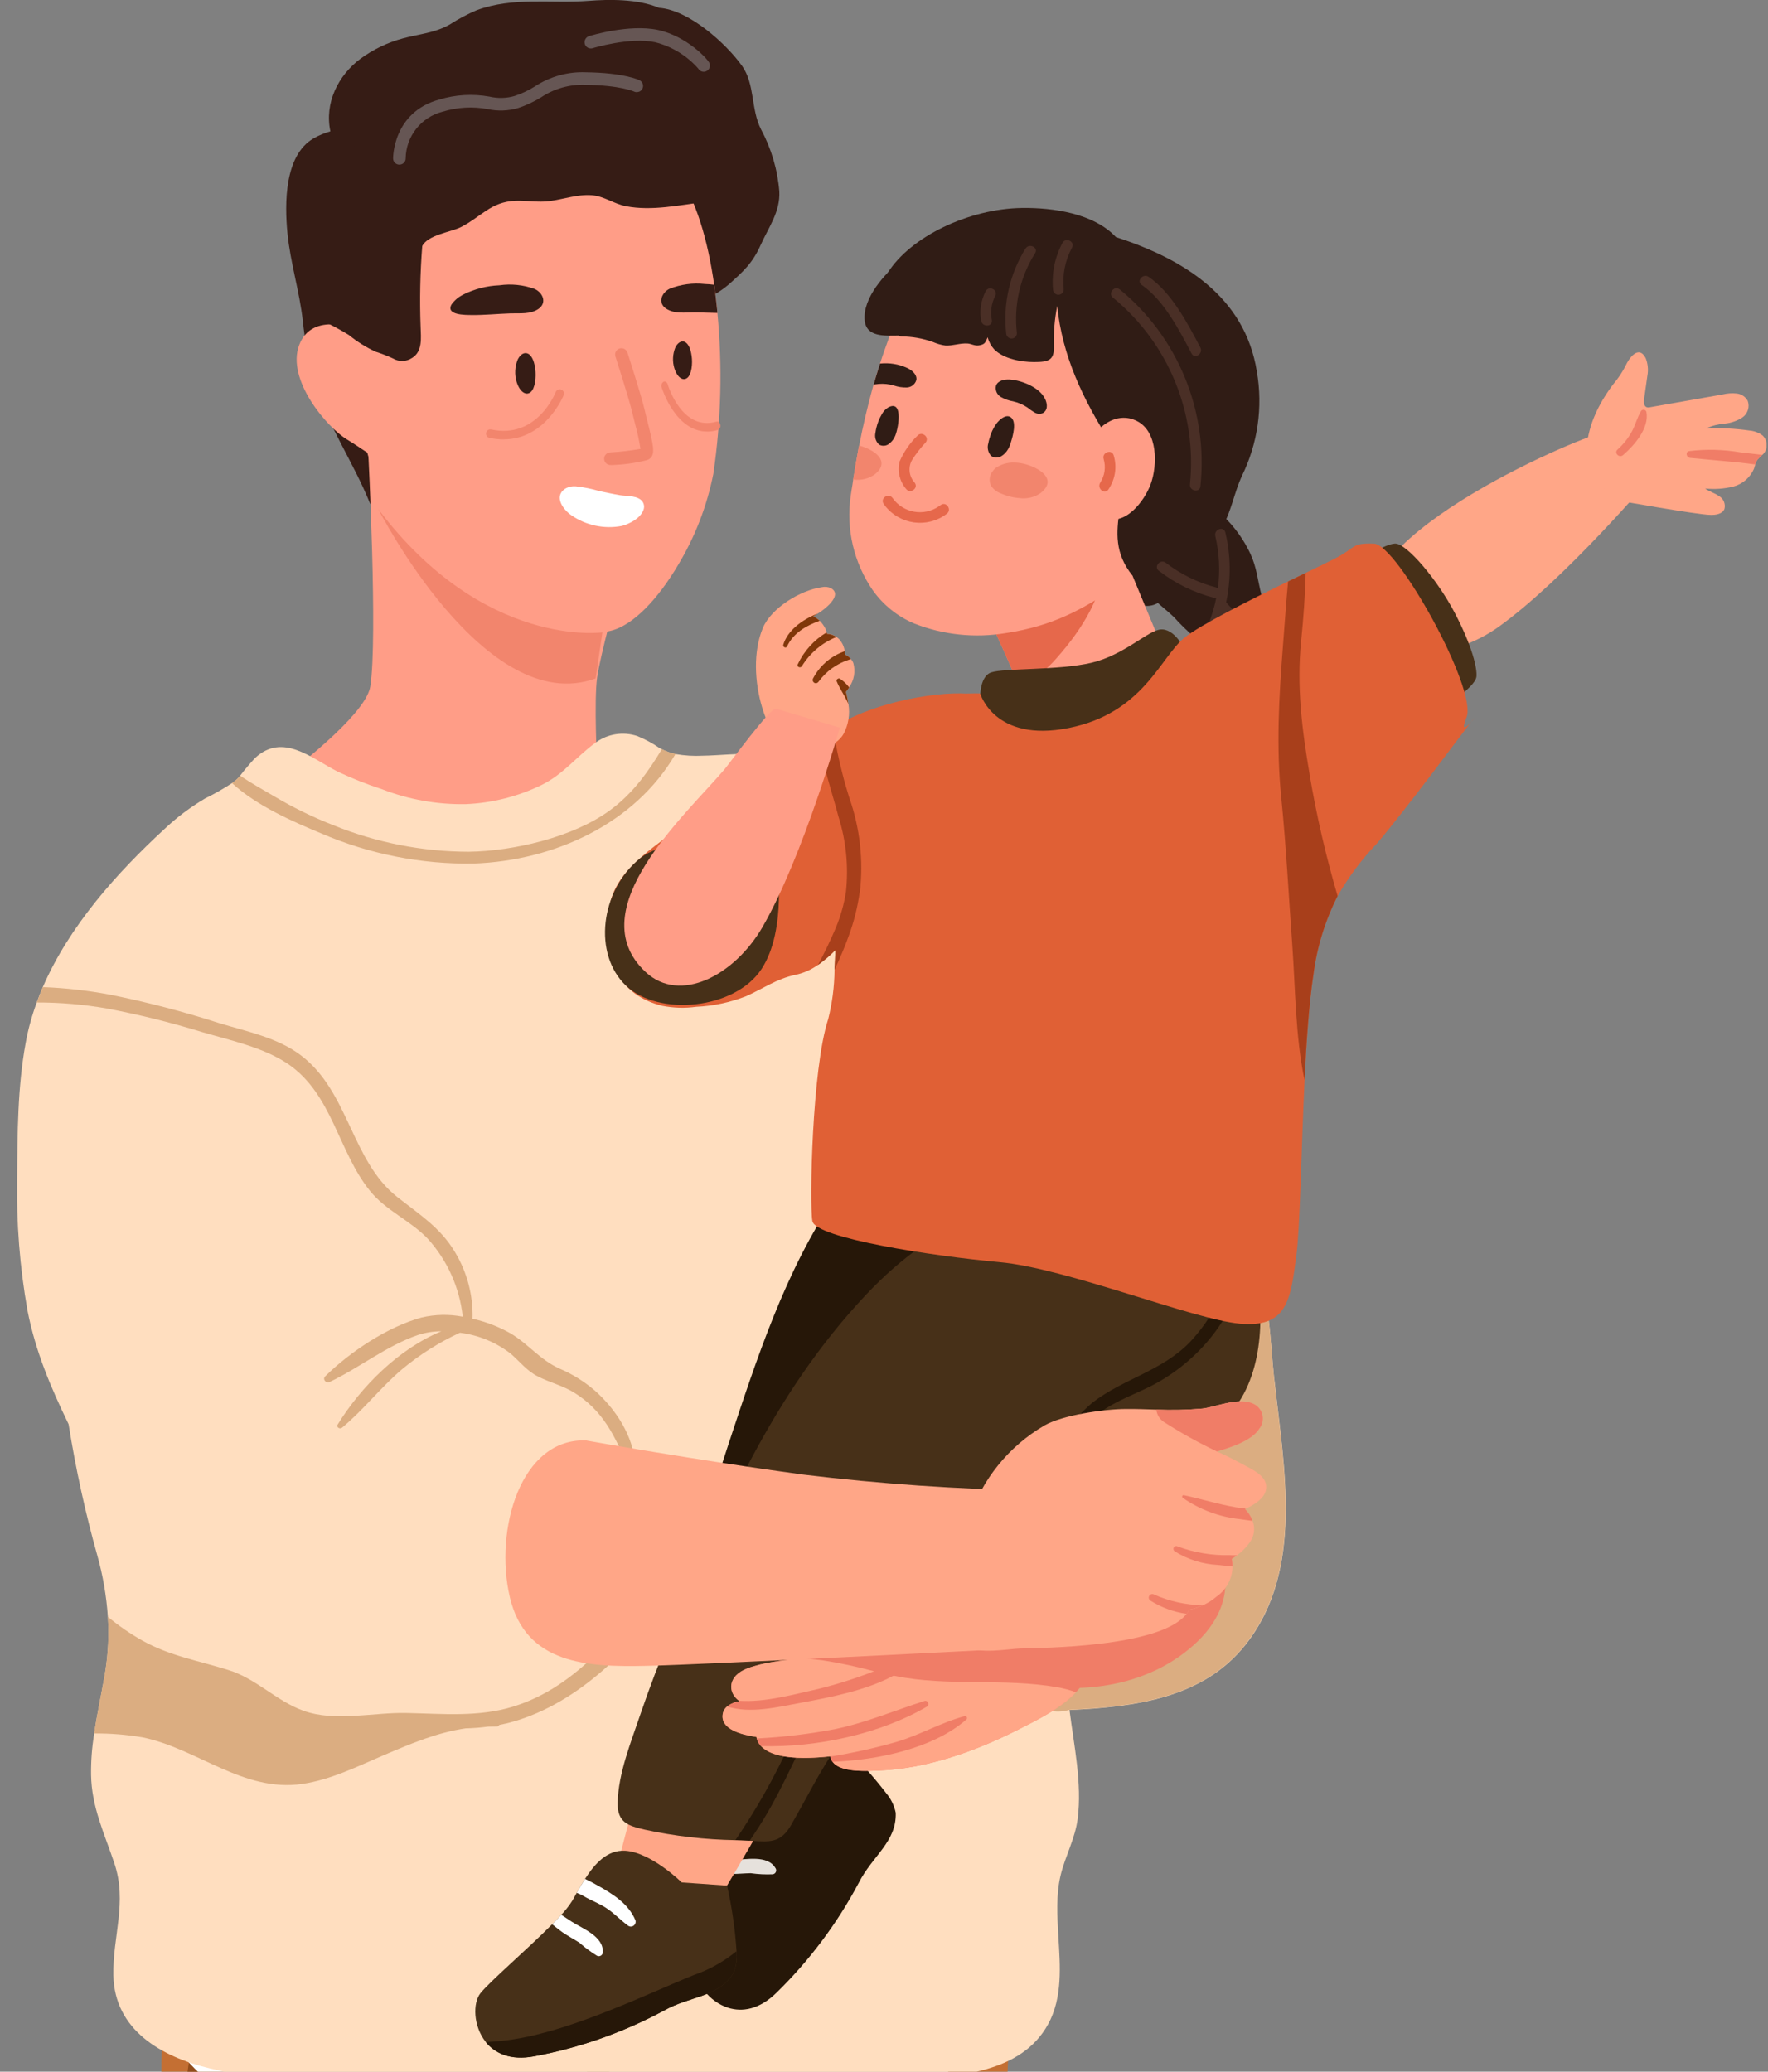 <?xml version="1.0" encoding="UTF-8"?><svg id="Layer_1" xmlns="http://www.w3.org/2000/svg" xmlns:xlink="http://www.w3.org/1999/xlink" viewBox="0 0 291 341"><rect x="0" y="0" width="291" height="341" fill="#808080" stroke="none"/><defs><style>.cls-1{fill:#ff9d87;}.cls-2{fill:#261708;}.cls-3{fill:#fff;}.cls-4{fill:#b45b24;}.cls-5{fill:#dbad81;}.cls-6{fill:#f2856d;}.cls-7{fill:#ffa687;}.cls-8{fill:#80370a;}.cls-9{fill:#c46f33;}.cls-10{fill:#e6684b;}.cls-11{fill:#e06035;}.cls-12{fill:#914c1b;}.cls-13{fill:#473018;}.cls-14{fill:#301c15;}.cls-15,.cls-16,.cls-17{fill:none;}.cls-18{fill:#ffdebf;}.cls-19{fill:#a83f1b;}.cls-16{clip-path:url(#clippath);}.cls-20{fill:#e6e1dc;}.cls-17{clip-path:url(#clippath-1);}.cls-21{fill:#361c15;}.cls-22{fill:#f07d67;}.cls-23{fill:#665654;}.cls-24{fill:#4a2f26;}</style><clipPath id="clippath"><rect class="cls-15" width="291" height="341"/></clipPath><clipPath id="clippath-1"><rect class="cls-15" x="2.82" width="287.94" height="372.23"/></clipPath></defs><g class="cls-16"><g id="Mask_Group_11"><g class="cls-17"><g id="Group_6627"><path id="Path_15286" class="cls-7" d="m263.49,71.39c-.68-.59-43.21,16.73-37.45,30.61,2.96,7.14,13.09,6.57,20.62,1.18,10.93-7.83,25.13-24.6,25.13-24.6l-8.3-7.19"/><path id="Path_15287" class="cls-13" d="m224.69,91.89s3.03-2.29,4.9-2.41,7.01,5.93,9.9,11.49,3.66,9.08,3.52,10.42-3.52,3.73-3.52,3.73l-13.59-18.01-1.2-5.21Z"/><path id="Path_15288" class="cls-9" d="m165.19,356.43c-.08-5.76.94-16.82.84-22.58-.05-2.75-1.9-1.56-4.55-3.25-1.3-.83-3.53-.68-5.05-.88-2.52-.36-5.04-.64-7.56-.86-5.56-.51-11.14-.73-16.72-.76-10.7-.05-21.4.61-32.07,1.35-.29.02-.56.05-.85.07h-.1c-.59.05-1.18.08-1.77.12-.04.01-.08.02-.12.02-11.04.79-22.06,1.62-33.13,1.84-9.33.18-20,.79-29.5-1.62-.47-.1-.93-.22-1.39-.36-1.74-.5-3.44-1.12-5.09-1.86-.09-.16-.26-.24-.44-.22-.63-.3-1.25-.61-1.86-.94-.44-.2-.96-.01-1.17.43-.18.4-.05.87.32,1.11.69.37,1.39.69,2.1,1.03-.54,6.76-.66,13.55-.34,20.33.11,3.46.14,6.91.18,10.37.13,10.09.54,8.8,5.44,10.03.57.15,1.16.27,1.74.35,1.23.18,2.45.29,3.45.45,4.79.8,9.62,1.28,14.47,1.45,10.77.45,21.57-.1,32.34-.47,4.48-.15,8.96-.32,13.44-.51h.14c3.13-.14,6.25-.27,9.36-.41h.12c17.41-.76,34.81-1.67,52.2-2.57,5.9-.3,5.63-7.24,5.56-11.68"/><path id="Path_15289" class="cls-12" d="m32.59,341.21c-.89,6.62-.75,13.34.41,19.93.42,2.92.81,5.94,1.12,9.02-.59-.09-1.17-.2-1.74-.35-.42-4.42-1.08-8.8-1.73-13.24-1.27-8.98.3-18.19,2.57-27.04.69-2.72,1.45-5.39,2.22-8,.07-.25.32-.4.57-.34.25.07.4.32.34.57h0c-.61,2.7-1.2,5.4-1.74,8.12-.76,3.77-1.43,7.54-2.01,11.33"/><path id="Path_15290" class="cls-12" d="m107.31,370.67c-1.05-5.74-2.76-11.4-4.21-17.02-1.77-6.94-3.13-13.78-4.31-20.79.08-.9.19-1.79.34-2.69l.1-.66c.53-3.29,1.42-6.51,2.64-9.61.24-.59-.78-1.03-1.03-.44-1.39,3.21-2.48,6.55-3.25,9.96-.09.05-.17.12-.24.2-.04.06-.07.13-.08.2-.02.16-.03.32-.03.47-.05.54-.08,1.06-.12,1.62-.23,1.35-.39,2.71-.47,4.07-.44,6.92,1.17,13.59,2.05,20.42.58,4.89.33,9.85-.74,14.66l9.36-.4"/><path id="Path_15291" class="cls-3" d="m163.05,329.89c-7.22,5.07-16.37,5.07-24.87,5.15-9.45-.03-18.88-.63-28.26-1.8-.2-.03-.4.05-.53.22-17.17-.93-34.33-1.84-51.5-2.74-8.57-.45-17.62-.16-26.02-2.01-2.23-.49-4.88-1.36-6.63.63-.17.2-.31.42-.43.66-.27,0-.55.33-.36.6.02.03.05.07.07.1-.25.89-.08,1.84.45,2.58.29.43.87.55,1.31.27.04-.03.08-.06.12-.1,1.87,2.91,4.08,5.58,6.59,7.96,3.92,3.51,8.54,5.89,12.26,9.68,2.82,2.97,6.24,5.29,10.04,6.82,4.82,1.94,9.99,3.06,14.33,6.04,3.24,2.23,5.37,3.7,9.21,1.71,4.36-2.26,8.21-6.1,12.06-9.11,5.54-4.15,10.8-8.66,15.74-13.5,3.59,2.91,7.37,5.58,11.32,7.99,3.38,2.05,6.86,3.92,10.42,5.64,2.54,1.23,5.55,3.18,8.34,3.7,1.76.33,2.37-.52,3.57-1.78,2.9-3.05,5.71-6.18,8.51-9.32,5.24-5.89,10.44-11.85,15.27-18.08.52-.68-.16-1.92-1.02-1.32"/><path id="Path_15292" class="cls-14" d="m147.32,66.9c.74-2.35.89-5.32,2.2-7.41.15-.28.12-.63-.07-.88-.84-.96-2.29-2.03-2.89-3.08-1.28-2.22-.15-4.79.83-6.83,1.42-2.96-3-1.06-1.25-3.83,3.74-5.91,13.31-10.52,22.07-10.64,5.11-.07,11.83.89,15.47,4.8,11.04,3.57,21.22,9.76,23.19,22.12,1.02,5.87.15,11.91-2.49,17.25-1.24,2.72-1.69,5.69-3.17,8.3-1.68,2.65-3.72,5.06-6.07,7.15-3.02,3.93-4.29,7.6-9.36,5.03-1.88-.81-3.48-2.15-4.61-3.85-1.95-3.29-1.96-6.55-5.11-9.3-5.11-4.46-12.33-6.97-18.01-10.7-3.43-2.25-7.68-4.79-10.77-8.01.01-.04.03-.07.04-.11"/><path id="Path_15293" class="cls-1" d="m161.3,101.09c.32.29.81.26,1.1-.06.01-.02.03-.03.04-.05.13.25.24.53.35.78,1.69,3.7,3.35,7.41,4.97,11.12,0,.02.02.03.02.05,1.38,3.11,2.71,6.2,4.04,9.32,6.44-1.55,12.96-2.79,19.49-4.04.18-.04.38,0,.54.1.22-.05.47-.09.71-.14,1.84-4.09.09-8.34-1.61-12.45-1.51-3.64-3.01-7.28-4.52-10.9-1.52-3.64-4-7.72-4.14-11.72-.02-.97-1.24-.99-1.66-.33-4.31,6.82-12.46,9.53-17.9,15.2-.65-.21-1.49.31-1.15,1.08.02.05.04.08.06.14-.18.21-.35.42-.51.64-.3.38-.23.92.15,1.22.01.01.03.02.04.03"/><path id="Path_15294" class="cls-10" d="m162.78,101.76c1.69,3.7,3.35,7.41,4.97,11.12,0,.02.02.03.02.05,2.39-1.07,4.5-2.67,6.19-4.66,4.26-4.82,7.74-10.42,8.08-16.95.05-1.13-1.7-.97-1.75.14-.01.25-.05.5-.08.75-.01.01-.03.02-.05.02-5.4,2.77-12.77,5.26-17.39,9.53"/><path id="Path_15295" class="cls-1" d="m143.7,97.22c1.71,2.39,4.05,4.26,6.75,5.4,4.79,1.89,10.01,2.44,15.09,1.59,7.95-1.2,12.51-4.01,16.99-6.77,8.83-5.44,9.39-8.03,11.43-17.76,1.67-8.17,1.95-17.6-2.43-25.04-5.4-9.15-37.23-9.8-41.38-8.16-.82.33-1.44,2.84-1.74,3.55-1,2.45-1.89,4.97-2.78,7.49-.27.78-.55,1.54-.78,2.33-.09.24-.17.49-.24.72-.28.9-.56,1.82-.82,2.74-.06.15-.1.31-.14.47-.87,3.17-1.62,6.34-2.24,9.57-.05.23-.11.45-.14.68-.31,1.64-.58,3.27-.84,4.9-.03.25-.08.52-.11.77-.11.62-.2,1.23-.29,1.85-.82,5.5.5,11.11,3.67,15.68"/><path id="Path_15296" class="cls-14" d="m144.24,70.43c.18-.77.47-1.51.87-2.19.25-.49.62-.9,1.09-1.18,2.59-1.38,1.63,3.79,1.06,4.86-.23.49-.6.92-1.05,1.22-.47.3-1.07.31-1.55.02-.53-.51-.74-1.26-.56-1.96.03-.26.08-.51.14-.77"/><path id="Path_15297" class="cls-14" d="m162.87,72.16c.22-.87.61-1.7,1.13-2.43.46-.6,1.5-1.6,2.32-1.08,1.11.71.36,3.21.06,4.17-.1.38-.25.74-.44,1.08-.28.51-.68.93-1.18,1.22-.51.29-1.14.26-1.62-.07-.52-.56-.7-1.36-.47-2.09.05-.27.11-.53.19-.8"/><path id="Path_15298" class="cls-10" d="m148.08,75.94c.69-1.58,1.68-3.02,2.92-4.22.75-.85,2.08.29,1.33,1.14-.84.9-1.6,1.88-2.25,2.92-.64,1.2-.45,2.68.48,3.68.67.92-.78,1.91-1.44,1-1.06-1.25-1.44-2.93-1.05-4.52"/><path id="Path_15299" class="cls-14" d="m172.28,67.05c.02-.14.03-.28.01-.43-.27-2.55-3.93-4.02-6.1-4.15-.88-.05-1.95.17-2.25,1-.18.72.13,1.48.77,1.86.63.36,1.31.61,2.03.73.83.19,1.62.52,2.33.99.38.3.78.59,1.2.84.43.26.95.29,1.41.09.33-.2.56-.54.61-.92"/><path id="Path_15300" class="cls-14" d="m143.8,63.3c.28-.02.54-.08.82-.1.85-.07,1.7.02,2.52.26.68.23,1.4.34,2.12.32.74-.03,1.38-.53,1.57-1.25.12-.87-.69-1.58-1.51-1.96-1.39-.64-2.93-.89-4.46-.73-.09.24-.17.49-.24.72-.28.9-.56,1.82-.82,2.74"/><path id="Path_15301" class="cls-10" d="m146.9,81.96c1.75,2.49,5.18,3.1,7.68,1.35.08-.06.17-.12.25-.18.91-.67,1.92.77,1,1.44-3.21,2.44-7.78,1.81-10.22-1.4-.05-.07-.1-.14-.15-.21-.67-.91.77-1.91,1.44-1"/><path id="Path_15302" class="cls-14" d="m147.94,55.26c.13.08.28.12.43.12,1.76.01,3.51.32,5.18.91.66.29,1.35.49,2.06.59,1.24.06,2.35-.42,3.64-.34.6.04,1.2.42,1.83.32.99-.16,1.09-.42,1.45-1.27.01-.03.02-.05.03-.08.19.74.56,1.42,1.07,1.99,1.56,1.57,4.44,2.09,6.55,2.09,2.47,0,3.37-.29,3.29-2.71-.07-2.19.11-4.37.54-6.52.82,8.21,4.26,15.44,8.8,22.53,5.12,8-2.46,14.43,3.63,21.91.71.88,6.64,2.76,5.68,2.19-.23-.13-.4-.29-.61-.43.08-.09.15-.19.18-.31,3.83-11.1,7.87-23.24,5.57-35.11-1.86-9.63-11.07-16.55-19.86-19.86-8.62-3.25-21.3-4.07-29.07,1.66-2.65,1.95-6.38,6.16-6.01,9.81.28,2.75,3.25,2.52,5.64,2.49"/><path id="Path_15303" class="cls-1" d="m181.6,85.1c3.48,1.78,6.8-2.65,7.81-5.45,1.11-3.08,1.18-8.59-2.26-10.34s-7.02,1.06-8.07,4.25c-.09.22-.06.47.08.66-.86,3.49-1.02,9.11,2.43,10.87"/><path id="Path_15304" class="cls-10" d="m181.1,79.43c.74-1.15.94-2.57.55-3.88-.32-1.08,1.33-1.68,1.65-.6.58,1.91.26,3.97-.87,5.62-.62.94-1.95-.2-1.33-1.14"/><path id="Path_15305" class="cls-6" d="m163.08,79.88c.37.61.93,1.07,1.6,1.31.99.45,2.06.72,3.15.8,1.22.16,2.45-.14,3.46-.84,3.46-2.74-1.85-5.05-4.32-5.01-1.09-.05-2.16.26-3.06.87-.23.18-.42.39-.58.63-.48.65-.57,1.5-.25,2.23"/><path id="Path_15306" class="cls-6" d="m140.44,78.93s.05.02.07.01c1.22.16,2.45-.14,3.45-.84,2.75-2.17-.05-4.1-2.55-4.76-.05.23-.11.45-.14.68-.31,1.64-.58,3.26-.84,4.9"/><path id="Path_15307" class="cls-14" d="m193.28,101.64c1.59,1.76,3.35,3.36,5.25,4.78,2.37,1.56,5.09,2.18,7.5,3.59,2.76,1.62,7.76,6.25,11.24,5.28,2.3-.64,2.03-3.39.68-4.79-1.24-1.28-2.87-1.23-3.58-3.07-.48-1.24-.12-2.35-1.09-3.57-2.12-2.67-4.67-2.04-5.69-6.07-.59-2.32-.74-4.38-1.78-6.63-1.51-3.22-3.81-5.99-6.69-8.07.09-.68-.62-1.39-1.28-.89-.14-.09-.27-.19-.42-.28-.88-.55-1.57.73-.95,1.4-3.2,2.69-7,6.18-8,10.07-1.07,4.2,2.15,5.65,4.8,8.24"/><path id="Path_15308" class="cls-14" d="m214.16,112.74c.68,2.19,2,4.05,2.93,6.13.88,2.1,1.65,4.25,2.31,6.44.18.46.69.69,1.15.51.06-.02.12-.05.17-.09,2.2-1.2,2.91-1,3.58-3.5.54-2.01,1.54-2.29,2.55-3.76.72-1.04.93-2.28,1.75-3.28.3-.37.26-.92-.1-1.24-3.23-2.89-8.47-4.24-12.16-1.5-.12.09-.22.21-.28.35-.08-.22-.18-.43-.25-.66-.34-1.08-1.99-.48-1.65.6"/><path id="Path_15309" class="cls-3" d="m214.01,114.02c.52-1.99,1.24-3.73,3.08-4.84.28-.19.6-.3.94-.32.54.04,1,.39,1.19.89.18.5.22,1.03.12,1.55-.29,2-1.43,3.79-3.12,4.89-.72.46-1.82.72-2.31.02-.24-.5-.27-1.07-.06-1.58.05-.21.11-.42.16-.62"/><path id="Path_15310" class="cls-24" d="m174.87,39.99c.53-.99,2.11-.24,1.58.76-1.14,2.1-1.61,4.49-1.37,6.86.02.48-.36.89-.84.91-.46.02-.85-.32-.91-.77-.27-2.68.27-5.39,1.54-7.76"/><path id="Path_15311" class="cls-24" d="m168.79,40.92c.59-.95,2.18-.2,1.58.76-2.47,3.91-3.53,8.55-3,13.14.01.49-.37.89-.85.9-.45.01-.84-.32-.9-.76-.56-4.91.56-9.86,3.17-14.05"/><path id="Path_15312" class="cls-24" d="m162.23,47.94c.51-1,2.1-.25,1.58.76-.63,1.22-.83,2.63-.56,3.98.21,1.11-1.54,1.24-1.75.14-.31-1.66-.05-3.38.73-4.88"/><path id="Path_15313" class="cls-24" d="m190.74,93.96c-.9-.69.24-2.02,1.14-1.33,2.48,1.91,5.32,3.3,8.35,4.08.08.03.16.06.23.11.38-2.86.23-5.77-.43-8.59-.26-1.09,1.39-1.7,1.65-.6.91,3.77.95,7.7.14,11.5h0c1.42,1.74,3.25,3.09,5.33,3.93-.03-.28-.09-.56-.12-.84-.02-.48.36-.89.84-.91.46-.02.85.32.91.77.24,2.41.63,4.8,1.18,7.16.25,1.09-1.4,1.7-1.65.6-.37-1.6-.65-3.2-.9-4.82-2.32-.8-4.42-2.14-6.11-3.91-.24.8-.51,1.6-.82,2.39-.42,1.05-2,.28-1.58-.76.56-1.4.99-2.84,1.28-4.31-.1.01-.19,0-.29-.01-3.32-.85-6.44-2.37-9.15-4.47"/><path id="Path_15314" class="cls-24" d="m184.31,47.64c9.59,7.88,14.58,20.06,13.27,32.41-.11,1.12-1.84.79-1.72-.33,1.2-11.73-3.57-23.27-12.69-30.74-.87-.72.27-2.05,1.14-1.33"/><path id="Path_15315" class="cls-24" d="m189.06,45.57c3.8,2.62,6.41,7.65,8.51,11.63.52.99-.92,2-1.44,1-2.02-3.84-4.55-8.78-8.21-11.3-.93-.64.21-1.97,1.14-1.33"/><path id="Path_15316" class="cls-21" d="m51.74,62.75c2.02,7.03,6.41,13.28,9.11,19.99.07.18.2.34.38.44,0,.22.09.44.24.61.79.72,1.89.99,2.92.71,1.18-.32,2.31-.81,3.35-1.46,2.2-1.06,4.19-1.23,6.44-2,6.93-2.37,12.39-8.98,18.02-13.4,3.78-2.97,7.28-6.07,11.39-8.61,2.44-1.49,4.72-3.22,6.8-5.18,1.44-1.38,2.83-2.68,4.08-4,2.01-.64,3.87-1.67,5.48-3.03,2.4-2.15,3.9-3.49,5.22-6.43,1.34-2.99,3.28-5.53,3.1-8.9-.29-3.58-1.32-7.05-3.02-10.22-1.68-3.29-.97-7.4-3.11-10.42-2.6-3.66-8.76-9.23-13.67-9.56-3.53-1.5-8.36-1.4-11.55-1.15-6.27.48-12.4-.69-18.46,1.54-1.53.65-3.01,1.44-4.41,2.34-2.49,1.42-5.04,1.57-7.75,2.3-2.49.67-4.84,1.8-6.93,3.32-3.76,2.78-5.98,7.37-4.99,11.98-.97.27-1.9.66-2.77,1.16-4.81,2.78-4.77,10.72-4.3,15.58.48,4.9,2.01,9.65,2.54,14.53.35,3.33.98,6.63,1.89,9.85"/><path id="Path_15317" class="cls-1" d="m66.97,91.23c.89.8,2.36,2.01,4.26,3.41,6.72,4.85,18.78,11.66,29.27,9.19,3.72-.87,7.84-5.29,11.12-10.85,2.78-4.62,4.74-9.68,5.79-14.97,1.29-8.77,1.51-17.67.67-26.5,0-.18-.02-.36-.04-.54-.12-1.25-.28-2.51-.43-3.75-.03-.12-.03-.23-.06-.35-1.04-7.32-3-14.17-6.3-18.73-5.24-7.2-26.58-11.63-38.37-7.21-11.81,4.43-15.39,12.04-16.78,23.7-1.37,11.68,6.93,43,10.87,46.61"/><path id="Path_15318" class="cls-1" d="m58.92,54.29s-7.49-3.22-9.67,2.49,4.61,13.62,7.88,15.57,6.39,4.79,7.19,2.87,2.19-11.51,1.3-15.78-6.7-5.14-6.7-5.14"/><path id="Path_15319" class="cls-1" d="m60.62,74.61s1.57,30.44.33,38.37-34.37,29.2-34.37,29.2l50.13,2.51,21.58-18.46s-.55-10.99,0-14.75,3.37-14.03,3.37-14.03c0,0-7.67-14.9-9.12-16.79s-31.92-6.05-31.92-6.05"/><path id="Path_15320" class="cls-21" d="m85.22,59.17c-.49,1.18-.55,2.49-.18,3.71.41,1.4,1.42,2.35,2.27,1.69.79-.61.97-2.55.79-3.89-.43-3.09-2.09-3.11-2.88-1.51"/><path id="Path_15321" class="cls-21" d="m111.16,57.18c-.45,1.1-.51,2.32-.16,3.45.38,1.3,1.32,2.19,2.11,1.58.74-.57.91-2.38.73-3.62-.4-2.88-1.94-2.9-2.68-1.41"/><path id="Path_15322" class="cls-21" d="m76.3,48.46c1.83-.9,3.84-1.42,5.88-1.5,1.96-.28,3.96-.08,5.82.6,1.38.63,2.06,2.3.62,3.29-1.33.91-3.05.68-4.57.73-2.16.07-4.32.3-6.48.27-.9-.01-4.24.04-3.26-1.72.51-.72,1.19-1.29,1.99-1.66"/><path id="Path_15323" class="cls-21" d="m109.69,50.83c1.35.86,3.05.58,4.59.59,1.26,0,2.53.08,3.79.09,0-.18-.02-.36-.04-.54-.12-1.25-.28-2.51-.43-3.75-.03-.12-.03-.23-.06-.35-.5-.06-1.03-.11-1.52-.12-1.97-.22-3.96.05-5.81.78-1.36.67-1.99,2.37-.52,3.31"/><path id="Path_15324" class="cls-3" d="m94.72,80.04c1.33.15,2.64.41,3.92.79,1.12.23,2.23.48,3.35.67,1.17.2,3.11,0,3.83,1.17.22.39.25.86.09,1.27-.53,1.4-2.22,2.24-3.52,2.62-2.92.57-5.94-.07-8.38-1.77-1.31-.9-2.88-3.04-1.04-4.31.52-.33,1.14-.48,1.75-.43"/><path id="Path_15325" class="cls-21" d="m52.3,52.45c1.77.78,3.48,1.68,5.12,2.69,1.35,1.1,2.82,2.02,4.4,2.75.97.31,1.93.68,2.86,1.11.98.59,2.22.55,3.17-.1,1.71-1.06,1.44-3.24,1.38-5.08-.17-4.44-.08-8.89.27-13.32.94-1.85,4.7-2.29,6.33-3.1,3.32-1.67,4.93-4.18,8.98-4.35,1.88-.08,3.68.3,5.59.06,2.29-.3,4.66-1.15,6.97-.98,2.06.15,3.65,1.42,5.65,1.81,4.31.84,8.87-.21,13.14-.71,1.33-.16.85-2.18-.46-2.02-.51.06-1.03.13-1.55.2-1.04-9.81-15.65-15.63-24.25-14.46-10.45,1.42-22.36,2.46-31.9,7.17-.43.19-.64.68-.49,1.12-.03.06-.05.13-.07.19-.32,2.02-1.69,3.89-2,5.93-.29,1.94-.3,3.92-.61,5.88-.46,2.55-.67,5.14-.64,7.73.06,1.98.64,3.98.28,5.97,0,.08,0,.16,0,.24-.36-.15-.72-.31-1.05-.48-1.18-.61-2.29,1.14-1.1,1.76"/><path id="Path_15326" class="cls-6" d="m100.56,76.54c-.57.05-1.07-.38-1.12-.95-.05-.57.38-1.07.95-1.12,0,0,.02,0,.03,0,1.68-.1,3.35-.29,5-.58-.21-1.35-.5-2.7-.87-4.02-.17-.65-.32-1.29-.45-1.84-.54-2.33-2.79-9.3-2.81-9.37-.17-.55.14-1.13.69-1.3.54-.16,1.1.13,1.29.66.09.29,2.31,7.13,2.86,9.55.12.54.28,1.16.44,1.8.98,3.91,1.24,5.23.54,5.98-.2.2-.44.34-.72.41-1.91.48-3.86.74-5.82.79"/><path id="Path_15327" class="cls-23" d="m105.14,15.12c.54-.18.83-.77.65-1.31-.09-.26-.27-.47-.52-.6-.1-.05-2.59-1.24-8.89-1.31-2.95-.11-5.86.7-8.33,2.32-1.06.67-2.19,1.2-3.38,1.59-1.33.38-2.73.41-4.08.1-2.77-.5-5.61-.34-8.3.48-7.66,2.09-7.59,9.64-7.59,9.72.02.57.51,1.02,1.08.99.55-.02.99-.47.99-1.02.05-3.64,2.54-6.79,6.06-7.69,2.41-.74,4.96-.89,7.44-.43,1.65.36,3.37.3,5-.17,1.33-.44,2.61-1.04,3.81-1.78,2.15-1.43,4.69-2.14,7.27-2.04,5.73.06,7.97,1.09,8,1.1.24.12.52.13.78.04"/><path id="Path_15328" class="cls-23" d="m116.15,11.76c.54-.18.83-.77.65-1.31,0,0,0,0,0,0-.23-.68-3.78-4.52-8.56-5.53-4.71-.98-11.03.95-11.3,1.03-.54.18-.84.75-.68,1.3.17.55.75.85,1.3.68,0,0,0,0,0,0,.06-.02,6.08-1.86,10.26-.98,2.75.69,5.23,2.2,7.1,4.33.24.44.77.64,1.24.48"/><path id="Path_15329" class="cls-18" d="m209.74,227.12c-.76-6.89-.61-13.64-3.58-20.04-.67-1.44-1.42-2.84-2.25-4.19-2.97-4.61-6.23-9.03-9.74-13.24-8.89-11.35-18.65-22.12-30.06-31-6.19-4.86-12.91-9.01-20.03-12.38-4.53-2.11-8.05-3.65-9.28-8.93-.69-2.99-1.05-5.88-2.4-8.6.26-.2.33-.56.17-.84-3.11-5.25-11.87-3.56-16.87-3.51-1.51.08-3.02-.01-4.51-.27-.78-.16-1.54-.43-2.25-.79-.13-.06-.25-.12-.37-.19-1.14-.79-2.37-1.45-3.65-1.98-2.35-.79-4.93-.38-6.92,1.1-3.08,2.25-5.26,5.17-8.82,6.93-3.91,1.91-8.17,2.99-12.51,3.17-4.71.09-9.39-.75-13.78-2.45-2.49-.81-4.92-1.77-7.29-2.89-4.28-2.16-9.04-6.5-13.61-2.26-.87.93-1.7,1.91-2.47,2.92-.17.22-.36.42-.56.61-.25.22-.51.43-.78.62-1.42.93-2.9,1.77-4.43,2.52-2.42,1.43-4.67,3.12-6.71,5.05-7.84,7.23-15.67,15.98-20,26.01-.36.83-.69,1.67-1,2.53-.79,2.14-1.4,4.35-1.81,6.6-1.34,7.3-1.36,14.91-1.41,22.31-.14,7.31.43,14.62,1.71,21.82,1.32,6.72,3.82,12.61,6.76,18.68,1.16,7.28,2.73,14.48,4.72,21.58.93,3.3,1.51,6.69,1.74,10.12.19,2.97.06,5.95-.4,8.88-.56,3.45-1.35,6.87-1.84,10.33-.38,2.25-.55,4.53-.52,6.81.08,5.27,2.18,9.62,3.82,14.51,2.18,6.47-.27,11.99-.15,18.46.17,9.03,7.89,13.41,15.81,15.32,11.75,2.84,24.21,3.8,36.24,4.51,13.08.74,26.22.68,39.32.14,13.14-.56,26.25-1.57,39.36-2.68,8.16-.69,18.65-1.1,23.12-9.22,2.42-4.41,1.98-9.63,1.69-14.44-.19-3.4-.42-6.82.39-10.17.78-3.14,2.38-5.98,2.79-9.24.74-5.77-.61-12.04-1.35-17.87,10.82-.51,22.04-1.94,29.01-10.79,9.65-12.26,6.29-29.15,4.72-43.53"/><path id="Path_15330" class="cls-4" d="m118.91,286.3l2.72,7.83,11-.63,5.9-6.49s-.77-14.76-1.21-14.46-18.42,13.75-18.42,13.75"/><path id="Path_15331" class="cls-2" d="m147.43,298.39c.16,4.79-3.83,7.06-6.09,11.53-3.55,6.7-8.13,12.81-13.56,18.11-2.83,2.76-5.62,3.17-7.91,2.46-3.2-1.01-5.39-4.18-5.21-6.19.23-2.57,2.41-10.37,3.49-15.99.16-.76.28-1.47.39-2.13.17-.97.24-1.95.21-2.93-.04-.48-.07-.99-.12-1.48-.06-.88-.12-1.76-.14-2.67-.06-3.01.37-6,2.86-7.5,3.69-2.2,10.69-.87,10.69-.87l6.49-3.71c2.64,2.51,5.08,5.22,7.3,8.1.8.94,1.35,2.06,1.6,3.26"/><path id="Path_15332" class="cls-3" d="m128.74,301.56c-1.54-.05-3.04-.43-4.57-.42-1.43-.01-2.81.36-4.23.43-.44.02-.88.09-1.31.2-.06-.88-.13-1.76-.14-2.67.69-.12,1.44-.19,2.23-.25,2.91-.22,5.96-.37,8.49,1.31.33.3.35.8.06,1.13-.14.15-.33.24-.53.26"/><path id="Path_15333" class="cls-20" d="m127.65,307.51c.2.3.11.7-.19.9-.09.06-.19.09-.3.1-1.2.05-2.41-.01-3.6-.18-1.06.02-2.11.13-3.17.13-.74-.01-1.49-.1-2.24-.15.16-.76.28-1.47.39-2.13.67-.02,1.38,0,2.06-.02,2.1-.05,5.76-.91,7.04,1.34"/><path id="Path_15334" class="cls-5" d="m104.54,241.07c.05.81-1.03.79-1.29.17-2.03-4.91-4.07-9.14-8.79-12.04-1.88-1.15-4.01-1.65-5.95-2.65-1.79-.9-2.93-2.41-4.41-3.7-2.43-1.9-5.34-3.1-8.4-3.48-3.45,1.59-6.67,3.63-9.58,6.06-3.48,2.97-6.3,6.64-9.82,9.57-.37.3-1-.08-.71-.54,3.8-6.16,10.01-12.44,17.06-15.33-1.31,0-2.61.21-3.85.61-5.17,1.77-9.64,5.4-14.54,7.73-.59.29-1.23-.44-.73-.93,4.07-4.02,10.29-8.16,15.86-9.68,2.23-.52,4.53-.57,6.78-.13-.52-4.76-2.52-9.24-5.73-12.8-2.87-3.04-6.91-4.63-9.55-7.92-5.24-6.48-6.17-15.86-13.44-20.85-4.09-2.79-9.62-3.93-14.32-5.32-5.12-1.57-10.32-2.86-15.59-3.85-3.79-.66-7.63-.99-11.48-.98.31-.86.64-1.7,1-2.53,3.73.14,7.44.56,11.1,1.25,6.04,1.22,12,2.77,17.87,4.66,4.58,1.4,9.72,2.4,13.59,5.39,7.79,5.98,8.25,17.29,15.71,23.2,3.62,2.87,7.15,5.05,9.57,9.14,1.99,3.3,2.99,7.1,2.87,10.94,2.17.49,4.26,1.29,6.2,2.38,3.01,1.76,4.85,4.37,8.15,5.84,2.08.89,4.01,2.09,5.73,3.56,3.48,3.06,6.42,7.55,6.69,12.23"/><path id="Path_15335" class="cls-5" d="m109.19,260.71c-7.74,7.57-13.81,16.82-24.73,20.2-5.75,1.77-11.7,1.16-17.6,1.05-5.48-.12-11.72,1.52-16.97-.39-4.45-1.62-7.71-5.27-12.32-6.69-4.9-1.54-9.62-2.3-14.17-4.86-2-1.13-3.89-2.43-5.65-3.9.19,2.97.05,5.95-.41,8.88-.55,3.44-1.35,6.87-1.84,10.33,2.67-.03,5.34.19,7.98.64,9.04,1.87,16.55,9.07,26.25,7.67,4.68-.68,9.06-2.87,13.37-4.71,4.72-2.01,8.84-3.75,13.53-4.44,1.24-.03,2.47-.12,3.7-.29.49,0,.98-.03,1.49-.02.16.01.31-.1.34-.25.76-.15,1.52-.32,2.26-.54,10.87-3.09,20.13-12.4,26.1-21.66.53-.81-.66-1.69-1.33-1.01"/><path id="Path_15336" class="cls-5" d="m111.18,124.11c-6.64,11.43-19.88,17.55-33.18,18.03-8.65.15-17.23-1.55-25.17-4.98-4.41-1.84-10.55-4.47-14.64-8.26.27-.19.53-.4.78-.62.2-.19.39-.39.56-.61,1.88,1.3,3.96,2.43,5.58,3.39,3.13,1.86,6.4,3.46,9.79,4.78,7.08,2.87,14.64,4.35,22.28,4.36,7.37-.12,17.02-2.36,23.07-6.72,3.84-2.77,6.39-6.35,8.69-10.17.71.36,1.47.63,2.25.79"/><path id="Path_15337" class="cls-5" d="m205.02,270.65c-6.96,8.85-18.19,10.28-29.01,10.79-2.21.68-4.62.11-6.29-1.5-2.67-2.72,9.38-34.38,10.16-35.11.79-.74,4.38-5.84,12.63-14.17,6.54-6.6,8.15-22.46,11.39-27.78.83,1.35,1.58,2.75,2.25,4.19,2.98,6.4,2.82,13.15,3.58,20.04,1.57,14.39,4.94,31.27-4.72,43.53"/><path id="Path_15338" class="cls-2" d="m151.63,201.9c-4.51-1.63-9.18-2.75-13.94-3.32.16-.41.33-.81.48-1.22s-.45-.61-.68-.28c-8.2,11.92-13.03,26.85-17.54,40.48-2.31,6.97-4.45,13.99-6.43,21.07-1.94,6.92-5.17,14.69-4.55,21.96,0,.44.37.79.81.79.27,0,.53-.15.67-.39,5.41-8.49,12.44-16.03,18.05-24.43,5.64-8.4,10.74-17.16,15.25-26.22,2.15-4.35,4.01-8.85,6.36-13.1,1.94-3.51,4.64-7.11,5.12-11.21.33-2.81-1.08-3.17-3.63-4.12"/><path id="Path_15339" class="cls-7" d="m103.76,298.86l-2.1,8.02,9.49,5.59,8.52-2.11s7.58-12.69,7.05-12.69-22.96,1.19-22.96,1.19"/><path id="Path_15340" class="cls-13" d="m206.83,209.83c-.13-.73-1.15-.46-1.22.17,0,.12-.02.24-.02.34-.32-.42-.64-.86-.98-1.28-.52-.68-1.07-1.35-1.66-1.98-1.06-1.19-2.29-2.21-3.65-3.03-3.84-2.26-8.65-2.26-12.83-3.66-8.47-2.8-15.59-5.88-24.16-1.52-8,4.05-13.73,7.82-19.86,14.34-15.3,16.3-23.57,35.72-32.12,56.01-1.79,4.26-3.43,8.57-4.92,12.94-1.54,4.56-3.65,9.71-3.75,14.59-.05,3.19,1.64,3.77,4.51,4.42,4.89,1.06,9.86,1.63,14.86,1.72.3,0,.61.02.91.02.51.02,1,.03,1.45.07,3.21.19,5.07.51,6.85-2.63,2.49-4.32,4.75-8.93,7.61-13.02,1.79-2.57,4.21-4.54,6.14-6.97,1.39-1.9,2.62-3.91,3.69-6.01,2.54-4.5,5.75-8.6,9.52-12.14,7.84-7.41,17.46-11.96,26.3-17.92,6.65-2.24,12.77-5.85,17.95-10.59,6.2-5.71,6.76-16.02,5.38-23.84"/><path id="Path_15341" class="cls-2" d="m204.61,209.05c-1.64,8.39-8,15.6-15.64,19.33-3.06,1.49-6.39,2.65-8.96,4.97-2.23,2.01-3.46,4.85-5.44,7.07-3.82,4.34-9.2,6.74-13.96,9.86-6.32,4.12-10.87,10-15.33,15.96-4.07,5.45-8.2,10.91-11.31,16.97-3.24,6.32-5.75,12.6-9.75,18.53-.27.4-.54.81-.81,1.22-.46-.03-.95-.05-1.45-.07-.31,0-.61-.02-.91-.02,3.42-5.01,6.41-10.31,8.94-15.82,5.49-12.1,13.08-23.13,22.43-32.58,4.46-4.49,9.84-7.2,15.06-10.66,3.1-2.01,5.75-4.62,7.81-7.68,1.2-1.98,2.71-3.74,4.48-5.23,5.1-3.97,11.46-5.2,16.09-10,3.62-3.85,6.08-8.65,7.1-13.83.32-1.45.57-2.94.76-4.44,0-.33.27-.6.6-.6.33,0,.6.27.6.6.21,2.14.11,4.3-.3,6.42"/><path id="Path_15342" class="cls-22" d="m177.06,277.86c.57-.11,11.1.36,19.4-7.07s4.44-14.99,3.68-15.1-14.25-3.02-14.25-3.02l-11.91,10.2-4.24,6.75,7.33,8.24Z"/><path id="Path_15343" class="cls-22" d="m171.05,260.15c-.4-.33-.99-.28-1.32.12-.1.12-.16.26-.2.41-1.41-.26-3.04-.38-3.83.51-6.18.02-12.22,1.8-17.41,5.14-4.08,2.78-8.61,4.81-13.4,6.01-1.05.25-2.12.45-3.19.59-2.97.42-6.07.68-8.72,1.7-3.24,1.24-3.28,3.99-1.25,5.4-1.41.27-2.6.88-2.79,2.14-.37,2.49,3.1,3.37,5.55,3.74.66,3.3,5.94,3.88,12.19,3.18.35,2.82,5.83,2.42,7.92,2.34,7.94-.31,15.91-3.17,22.93-6.72,3.04-1.54,6.96-3.42,9.55-6.17,1.43-1.4,2.38-3.21,2.73-5.18.82-5.4-4.93-10.29-8.76-13.22"/><path id="Path_15344" class="cls-7" d="m174.02,277.72c-8.78-1.54-17.96-.09-26.68-1.85l-.27-.05c-1.08-.22-2.15-.48-3.21-.73-2.81-.76-5.65-1.37-8.52-1.81-1.21-.15-2.42-.27-3.63-.35-2.97.42-6.07.68-8.72,1.7-3.17,1.21-3.28,3.86-1.38,5.31.04.02.07.05.13.09-.74.11-1.45.41-2.05.86-.4.32-.66.78-.73,1.28-.37,2.49,3.1,3.37,5.56,3.74.02.08.04.16.07.24.11.48.35.92.7,1.26,1.8,1.96,6.29,2.25,11.42,1.68v.04c.02.12.05.25.09.37.06.18.14.35.26.49.09.13.21.26.33.37,1.6,1.41,5.54,1.14,7.24,1.08,7.93-.31,15.91-3.17,22.93-6.72,3.04-1.54,6.97-3.42,9.55-6.17-.99-.37-2.02-.64-3.06-.82"/><path id="Path_15345" class="cls-22" d="m149.97,273.93c-.92.71-1.89,1.34-2.91,1.89-4.58,2.45-10.28,3.53-15.19,4.45-3.94.73-8.36,1.83-12.19.62.6-.45,1.31-.75,2.05-.86-.06-.04-.09-.07-.13-.09,4.32.33,9.36-1.12,13.09-1.94,3.11-.77,6.17-1.74,9.16-2.91,1.89-.68,3.78-1.34,5.72-1.85.37-.09.75.42.4.7"/><path id="Path_15346" class="cls-22" d="m152.56,280.91c-7.55,4.43-18.03,6.77-27.29,6.5-.34-.35-.59-.79-.7-1.26,4.29-.21,8.57-.72,12.79-1.52,5.15-1.06,9.84-3.07,14.81-4.65.55-.18.88.64.39.93"/><path id="Path_15347" class="cls-22" d="m159.08,283.01c-5.48,4.82-14.74,6.72-22.05,6.98-.11-.15-.2-.32-.26-.49-.04-.12-.07-.24-.09-.37,3.66-.58,7.27-1.38,10.83-2.4,3.87-1.13,7.4-3.22,11.27-4.25.17-.04.34.07.38.24.02.11,0,.21-.08.29"/><path id="Path_15348" class="cls-13" d="m161.34,115.53s-.32-4.12,1.8-4.85,11.09-.32,16.48-1.58,9.26-5.28,11.39-5.49,4.35,2.85,4.56,5.96-1.7,15.37-12.05,18.32-17.18,5.16-19.05.52-3.14-12.88-3.14-12.88"/><path id="Path_15349" class="cls-11" d="m241.38,118.07c-1.84,4.58,2.98-2.08.58,1s-10.57,14.18-15.35,19.79c-2.49,2.6-4.65,5.49-6.44,8.61-2.06,4.07-3.41,8.46-3.99,12.99-.69,4.56-1.13,10.81-1.45,17.29-.57,11.75-.74,24.28-1.37,29-.96,7.33-1.54,11.82-9.3,11.13-7.74-.71-28.58-9.15-39.57-10.13-10.99-1-30.28-3.95-30.78-6.76-.49-2.82-.07-25.06,2.6-33.22.67-2.65,1.02-5.37,1.05-8.1v-.02c.07-1.03.1-2.13.14-3.26.03-1.2.07-2.45.08-3.71.1-5.94.12-12.55.42-18.26.15-2.57.36-4.96.66-7.03.46-3.11,1.13-5.49,2.16-6.64,4.23-4.69,13.56-6.3,18.48-6.59.81-.03,1.5-.03,2.03-.02,0,0,2.32,8.14,14.57,5.69,12.26-2.45,15.06-11.6,19.02-14.84,2.55-2.08,10.7-6.18,17.11-9.3,1.01-.49,1.99-.96,2.89-1.4,2.21-1.06,3.97-1.93,4.85-2.38,3.53-1.82,2.6-2.56,6.4-2.42,3.8.15,17.04,24,15.21,28.57"/><path id="Path_15350" class="cls-11" d="m159.43,114.2s-.09,0-.13-.02c-5.98-.42-16.92,1.88-22.16,5.72-.23.15-.45.32-.66.51-.47.4-.93.84-1.37,1.3-2,2.04-3.63,4.42-5.75,6.36-3.16,2.92-9.52,3.09-13.14,5.4-3.38,2.04-6.62,4.3-9.7,6.77-2.86,2.43-5.54,5.08-6.2,8.95-1.57,9.07,1.93,14.71,8.64,16.36,1.85.37,3.76.43,5.63.17,2.83-.13,5.61-.72,8.25-1.76,2.79-1.25,5.04-2.87,8.08-3.5,1.33-.28,2.58-.83,3.69-1.62l.02-.02c1.03-.73,1.99-1.55,2.87-2.45.07-.05.13-.11.19-.17.72-.7,1.39-1.43,2.03-2.2,1.77-2.36,3.75-4.54,5.93-6.52,2.26-1.82,3.84-3.02,4.45-5.88.36-1.71.3-3.5.71-5.22.52-1.43.75-2.94.69-4.46-.19-1.65-.95-3.16-1.27-4.76-.63-3.01-.17-6.15,1.29-8.87.17-.3.16-.67-.03-.96.88-.17,1.77-.32,2.65-.49.44-.08,5.7-2.67,5.31-2.68"/><path id="Path_15351" class="cls-19" d="m141.49,146.91c-.34,2.43-.94,4.82-1.79,7.13-.68,1.91-1.49,3.77-2.35,5.62.07-1.03.1-2.13.14-3.26-.88.9-1.85,1.72-2.87,2.45,1.09-2,2.07-4.06,2.96-6.16.79-1.9,1.35-3.89,1.66-5.93.44-4.15.02-8.35-1.23-12.33-.59-2.25-1.29-4.47-1.91-6.79-.52-1.94-.85-3.92-.98-5.93.44-.46.89-.9,1.37-1.3.21-.18.43-.35.66-.51.36,2.53.87,5.03,1.52,7.5.32,1.3.71,2.6,1.12,3.92,1.76,5,2.35,10.33,1.73,15.59"/><path id="Path_15352" class="cls-13" d="m127.85,141.5s1.8,11.5-2.54,18.05-16.84,7.86-22.28,2.69-4.28-15.61,2.33-20.96,22.49.23,22.49.23"/><path id="Path_15353" class="cls-7" d="m139.77,113.15c-.16.25-.33.49-.53.71.18.68.31,1.36.41,2.05.27,1.66,0,3.36-.78,4.85-1.19,2.21-5.11,3.43-7.59,3.26-4.64-.35-8.99-12.85-5.71-20.68,1.39-3.29,6.21-6.21,9.7-6.69.51-.11,1.04-.06,1.51.16,2.06,1.2-1.25,3.64-2.18,4.18-.23.14-.48.28-.73.46.38.19.74.43,1.04.72.41.4.75.88.99,1.4.07.17.13.34.18.51.02.07.05.16.07.25.55.02,1.08.2,1.52.51.34.22.62.52.83.87.28.44.46.93.53,1.45.03.19.05.39.05.58.38.16.71.41.96.74.18.19.32.41.41.65.39,1.37.13,2.84-.69,4"/><path id="Path_15354" class="cls-8" d="m134.91,102.18c-2.23.8-4.34,2.02-5.37,4.23-.16.35-.71.11-.62-.27.66-2.28,3.01-4.12,5.67-5.15-.23.14-.48.28-.73.46.38.19.74.43,1.04.72"/><path id="Path_15355" class="cls-8" d="m137.67,104.85c-2.36.95-4.36,2.64-5.69,4.81-.21.35-.85.13-.69-.28,1.03-2.21,2.69-4.05,4.78-5.29.02.07.05.16.07.25.55.02,1.08.2,1.52.51"/><path id="Path_15356" class="cls-8" d="m140.05,108.5c-.09.02-.18.04-.27.07-2.04.65-3.81,1.93-5.07,3.66-.17.24-.49.3-.73.13-.21-.15-.28-.43-.17-.66,1.04-2,2.76-3.55,4.86-4.37l.37-.16c.04.19.05.39.05.58.38.16.71.41.96.74"/><path id="Path_15357" class="cls-8" d="m139.23,113.86c.18.68.31,1.36.41,2.05-.08-.22-.18-.43-.28-.64-.53-1.06-1.19-2.02-1.65-3.13-.12-.3.3-.58.55-.42.58.39,1.09.87,1.51,1.43-.16.25-.33.49-.53.71"/><path id="Path_15358" class="cls-1" d="m127.7,116.66c-.87-.26-7.71,9.1-8.4,9.91-6.29,7.44-24.02,23.18-13.03,33.43,5.65,5.27,14.64.57,19.26-7.45,6.71-11.65,12.7-32.78,12.7-32.78l-10.53-3.12"/><path id="Path_15359" class="cls-7" d="m290.22,74.73c-.05.06-.11.11-.17.15-.27.23-.52.48-.76.74-.17.25-.3.53-.39.83-.07.22-.12.46-.2.68-.61,1.46-1.87,2.55-3.4,2.96-1.52.37-3.09.48-4.65.32.69.51,1.56.73,2.25,1.22.77.42,1.16,1.31.93,2.16-.35.83-1.45,1-2.35.96-2.06-.03-14.94-2.32-14.94-2.32,0,0,1.84-.44-1.56-1.67-2.7-.98-3.84-3.26-3.85-6.08-.02-4.17,1.89-8.12,4.41-11.45.78-.92,1.46-1.93,2.01-3.01.54-1.22,2.13-3.51,3.31-1.3.37.93.47,1.94.29,2.92-.19,1.27-.37,2.55-.54,3.82-.08.52-.05,1.22.44,1.37.18.05.36.05.54,0,3.99-.71,7.99-1.41,11.99-2.11.74-.18,1.5-.23,2.25-.15.77.07,1.45.52,1.83,1.2.37,1.01,0,2.14-.88,2.75-.88.57-1.88.91-2.92,1.01-1.04.08-2.06.34-3.01.78,2.36-.1,4.72.02,7.05.35.8.06,1.56.34,2.2.81.86.82.92,2.17.13,3.06"/><path id="Path_15360" class="cls-22" d="m270.99,67.8c-.08-.26-.36-.42-.62-.34-.12.04-.22.11-.28.22-.61,1.03-.9,2.22-1.46,3.28-.62,1.15-1.43,2.17-2.4,3.04-.62.56.29,1.45.91.91,1.86-1.6,4.35-4.45,3.85-7.12"/><path id="Path_15361" class="cls-22" d="m290.05,74.88c-.27.23-.52.48-.76.74-.17.25-.3.53-.39.83-.79-.1-1.6-.2-2.38-.29-2.79-.29-5.58-.51-8.35-.79-.59-.05-.83-1-.15-1.12,2.83-.34,5.69-.27,8.5.22,1.17.15,2.35.25,3.53.4"/><path id="Path_15362" class="cls-19" d="m215.55,127.44c-1.25-7.33-2.15-14.49-1.39-21.92.37-3.71.66-7.46.74-11.21-.9.44-1.88.91-2.89,1.4-.34,3.56-.56,7.14-.85,10.67-.66,8.43-1.12,16.5-.27,24.94.81,8.06,1.22,16.14,1.81,24.23.52,7.23.51,15.05,2.01,22.21.32-6.48.76-12.73,1.46-17.29.58-4.53,1.93-8.92,3.99-12.99-1.93-6.58-3.48-13.28-4.62-20.04"/><path id="Path_15363" class="cls-7" d="m96.58,237.12s17.97,3.21,35.53,5.59c12.72,1.54,25.51,2.43,38.32,2.64l5.17,12.58-13.38,13.67s-46.14,2.39-55.81,2.6-19.88-.22-22.49-11.29,1.77-26.33,12.66-25.81"/><path id="Path_15364" class="cls-7" d="m204.78,241.15c-.59-.32-1.2-.64-1.81-.96-.88-.44-1.76-.88-2.67-1.27.68-.2,1.47-.44,2.28-.74,1.89-.68,3.87-1.64,4.73-3.09.88-1.19.63-2.87-.56-3.75-2.37-1.67-6.52.25-8.86.51-2.52.22-5.06.28-7.59.17-1.66-.05-3.33-.12-5.05-.1-3.48.02-10.31.98-13.32,2.7-5.89,3.42-10.32,8.9-12.43,15.38-.12.37.27.57.57.46-1.98,4.71-2.42,10.45-2.21,15.27.07,1.64-.12,4.1,1.39,5.24,1.79,1.37,6.63.44,8.71.37,3.13-.1,23.04-.13,27.33-5.69.18-.21.33-.44.46-.69.77-.14,1.51-.39,2.21-.73h.02c.83-.37,1.59-.86,2.28-1.45,1.98-1.38,2.96-3.81,2.49-6.18.29-.19.57-.39.85-.59.84-.61,1.57-1.36,2.16-2.21.7-1.01.85-2.3.42-3.45-.27-.74-.69-1.41-1.25-1.96.07-.03.12-.07.19-.1h.02c1.39-.66,2.87-1.62,3.2-2.92.56-2.23-2-3.38-3.55-4.21"/><path id="Path_15365" class="cls-22" d="m207.32,235.09c-.86,1.45-2.84,2.41-4.73,3.09-.81.3-1.61.54-2.28.74-3.01-1.43-5.93-3.06-8.74-4.86-.7-.46-1.16-1.21-1.25-2.04,2.53.11,5.07.05,7.59-.17,2.33-.25,6.49-2.18,8.86-.51,1.19.88,1.44,2.56.56,3.75"/><path id="Path_15366" class="cls-22" d="m206.18,250.34c-.71-.08-1.42-.2-2.1-.29-3.38-.36-6.61-1.57-9.4-3.5-.11-.07-.14-.22-.07-.34.06-.08.16-.12.25-.1,2.86.61,5.66,1.5,8.55,1.99.56.1,1.12.16,1.69.17-.07.03-.12.07-.19.1.56.55.98,1.22,1.25,1.96"/><path id="Path_15367" class="cls-22" d="m202.75,256.59c.08.41.12.83.12,1.25-.85-.07-1.67-.18-2.42-.25-2.51-.13-4.95-.9-7.08-2.23-.22-.13-.3-.42-.17-.64.13-.22.42-.3.64-.17h0c2.73,1.01,5.63,1.5,8.54,1.43.4.02.81.02,1.22.02-.27.2-.56.41-.85.59"/><path id="Path_15368" class="cls-22" d="m197.97,264.22c-.7.34-1.45.58-2.21.73-.12.25-.28.48-.46.69-2.11-.3-4.14-1.04-5.95-2.18-.27-.17-.36-.54-.18-.81.16-.26.5-.35.77-.2,2.53,1.13,5.26,1.73,8.03,1.77"/><path id="Path_15369" class="cls-13" d="m120.73,324.76c-2.54,4.07-7.12,3.73-11.48,6.2-6.69,3.59-13.89,6.13-21.35,7.51-3.89.73-6.44-.49-7.94-2.35-2.1-2.62-2.15-6.47-.88-8.04,1.62-2.01,7.78-7.28,11.8-11.35.56-.54,1.05-1.06,1.5-1.55.68-.71,1.28-1.49,1.81-2.31.24-.42.49-.86.73-1.3.44-.76.88-1.54,1.37-2.3,1.62-2.53,3.65-4.78,6.56-4.64,4.29.22,9.36,5.22,9.36,5.22l7.46.52c.8,3.55,1.32,7.16,1.56,10.79.14,1.22-.03,2.46-.49,3.6"/><path id="Path_15370" class="cls-2" d="m120.73,324.76c-2.54,4.07-7.12,3.73-11.48,6.2-6.69,3.59-13.89,6.13-21.35,7.51-3.89.73-6.44-.49-7.94-2.35,3.04-.13,6.07-.6,9.01-1.38,9.62-2.41,21.98-8.54,26.2-10.01,2.19-.87,4.23-2.07,6.05-3.56.14,1.22-.03,2.46-.49,3.6"/><path id="Path_15371" class="cls-3" d="m103.44,317.01c-1.25-.9-2.28-2.04-3.57-2.89-1.18-.81-2.54-1.27-3.75-1.99-.38-.23-.78-.42-1.2-.56.44-.76.88-1.54,1.37-2.3.64.29,1.3.64,1.99,1.03,2.54,1.43,5.16,3.01,6.32,5.81.11.43-.14.86-.57.98-.2.05-.41.03-.59-.08"/><path id="Path_15372" class="cls-3" d="m99.21,321.35c0,.36-.3.64-.66.64-.11,0-.21-.03-.3-.08-1.02-.63-1.99-1.35-2.89-2.15-.9-.57-1.83-1.06-2.71-1.66-.61-.42-1.18-.91-1.77-1.37.56-.54,1.05-1.06,1.5-1.55.57.36,1.15.76,1.72,1.13,1.78,1.13,5.29,2.45,5.11,5.03"/><path id="Path_15373" class="cls-6" d="m62.26,83.79s17.57,34.53,35.78,27.88l1.11-7.58s-19.5,2.74-36.89-20.29"/><path id="Path_15374" class="cls-6" d="m82.9,72.33c-.79,0-1.58-.09-2.35-.26-.38-.08-.62-.46-.54-.84.08-.38.46-.62.84-.54,7.45,1.62,10.49-5.84,10.62-6.16.14-.36.55-.54.91-.4s.54.55.4.91c-.03.08-2.95,7.28-9.88,7.28"/><path id="Path_15375" class="cls-6" d="m116.36,71.04c.6,0,1.2-.09,1.78-.26.32-.14.49-.5.41-.84-.06-.38-.34-.62-.63-.54-5.64,1.62-7.93-5.84-8.03-6.16-.11-.36-.42-.54-.69-.4-.29.2-.41.57-.3.91.02.08,2.23,7.28,7.47,7.28"/></g></g></g></g></svg>